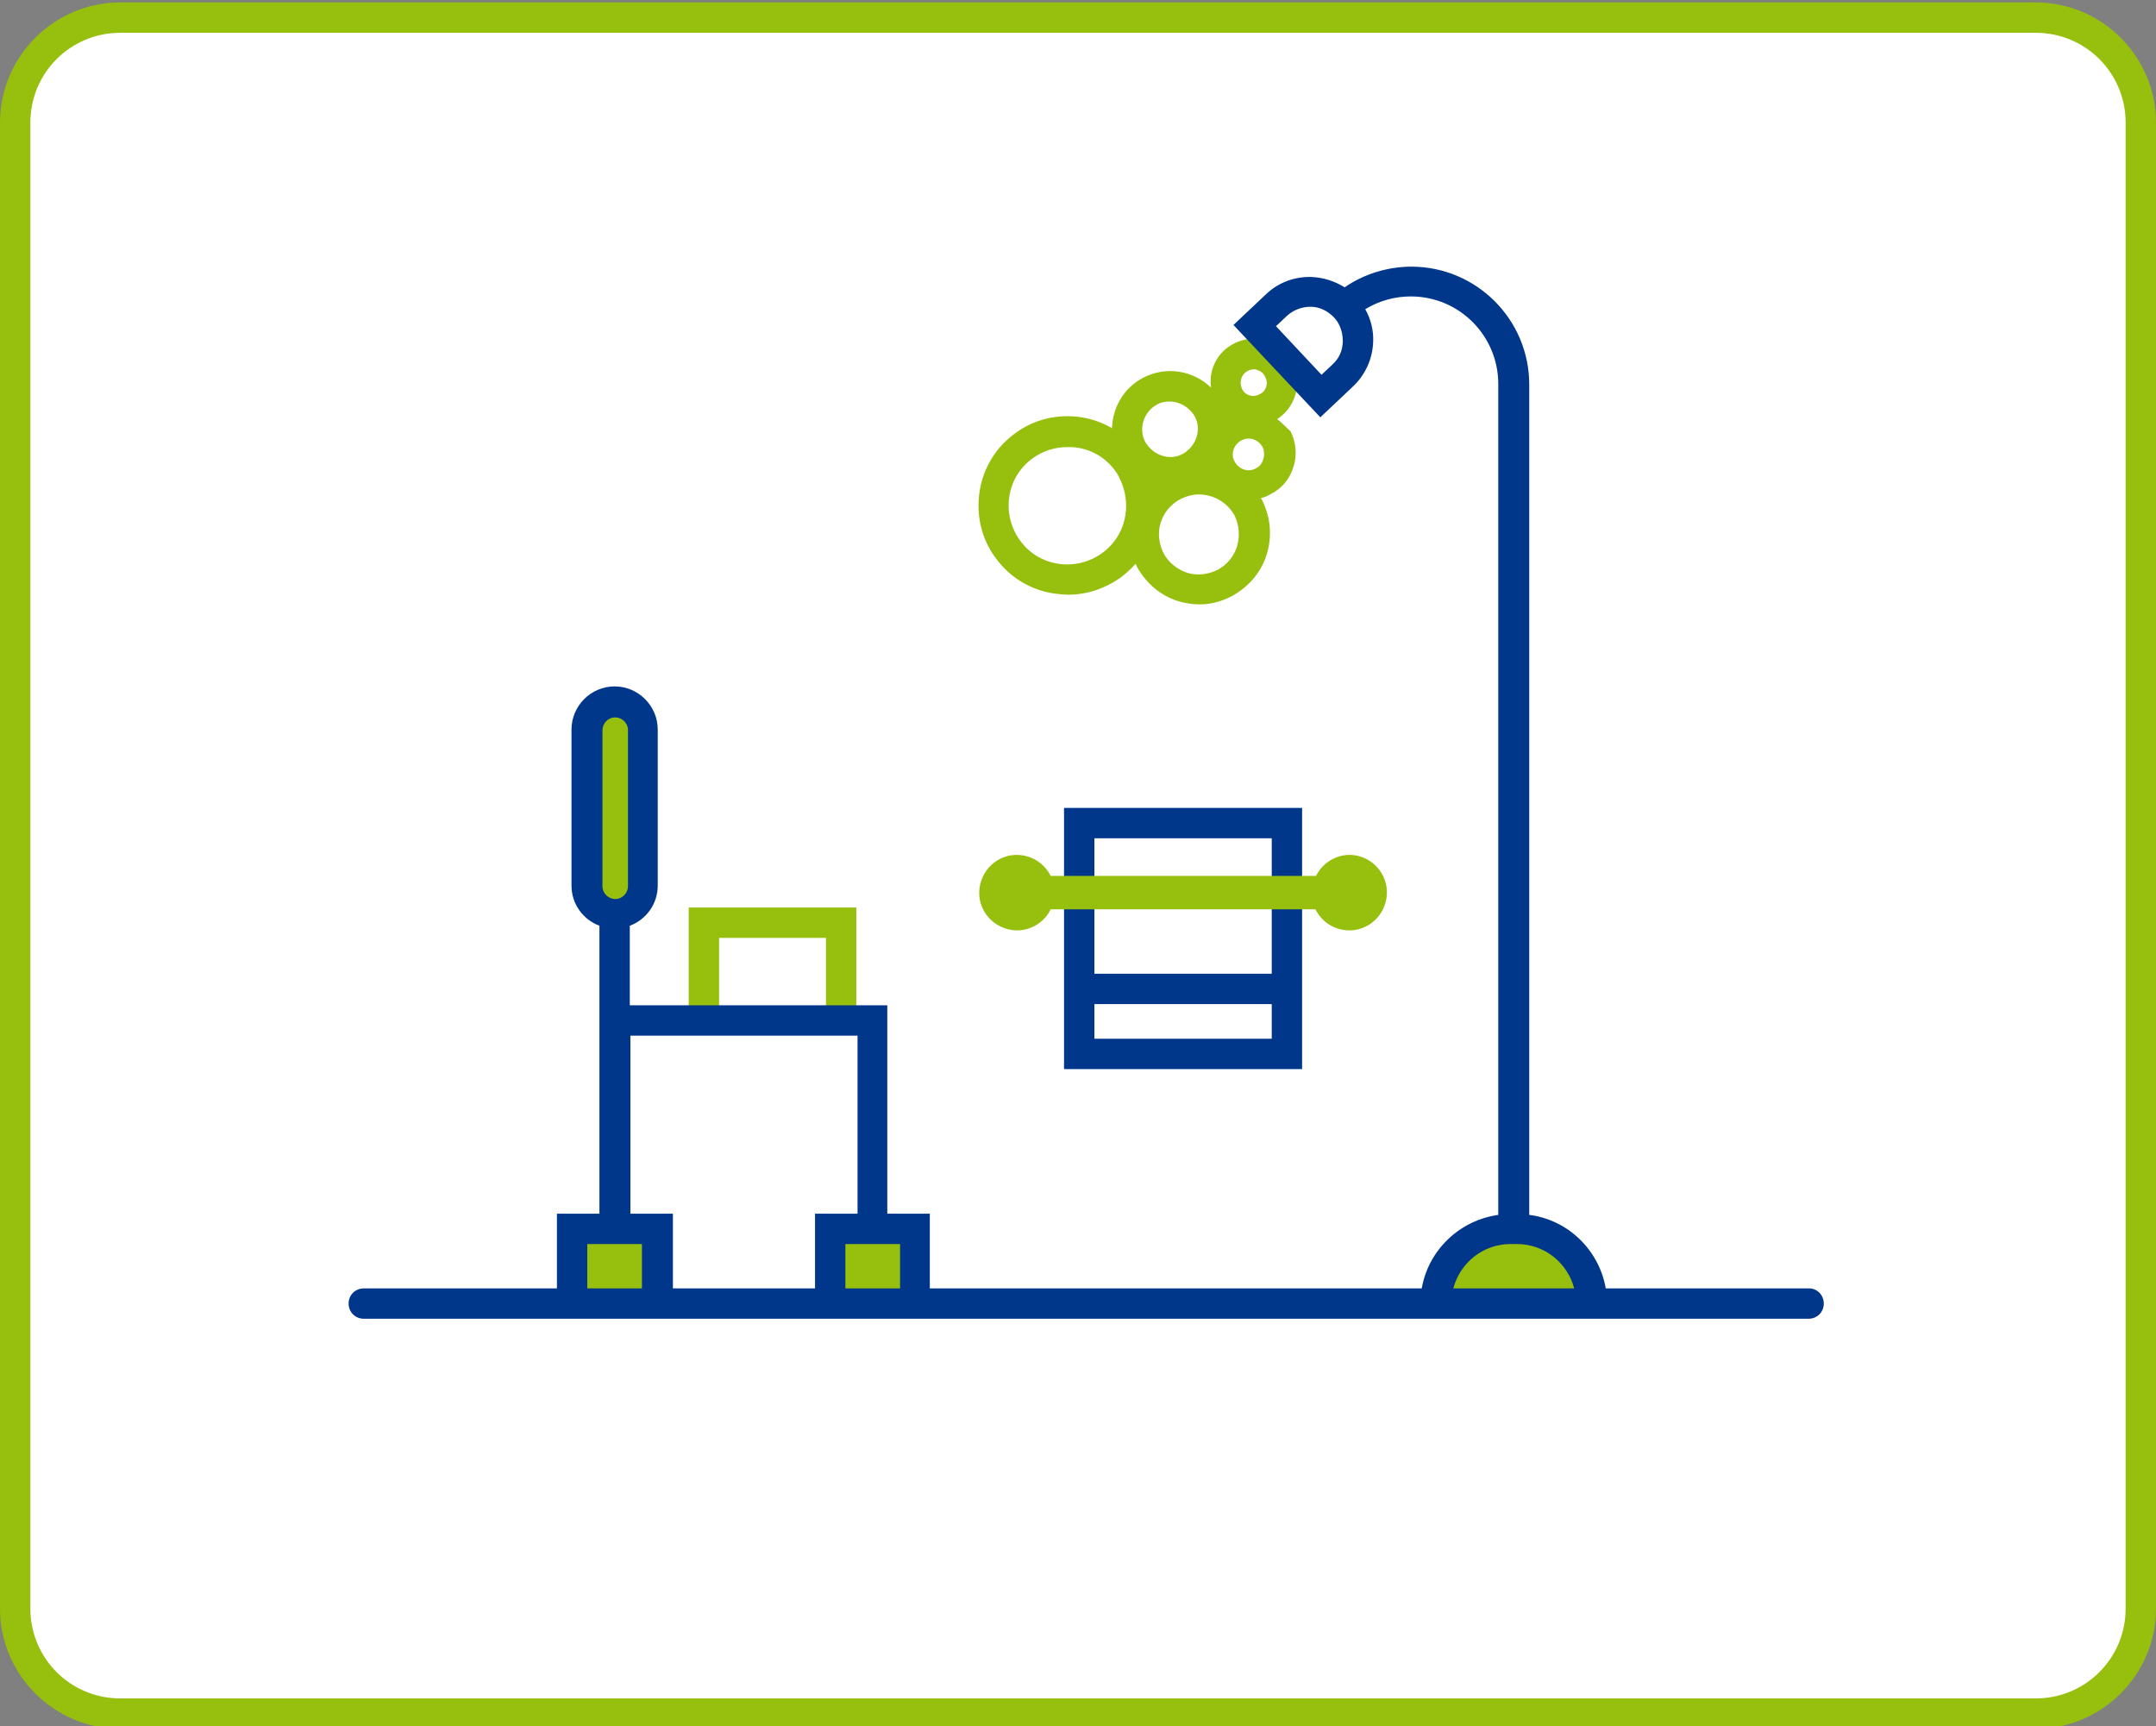 <?xml version="1.0" encoding="UTF-8"?>
<!-- Generator: Adobe Illustrator 24.1.1, SVG Export Plug-In . SVG Version: 6.00 Build 0)  -->
<svg xmlns="http://www.w3.org/2000/svg" xmlns:xlink="http://www.w3.org/1999/xlink" version="1.1" id="Capa_1" x="0px" y="0px" viewBox="0 0 355 284.2" style="enable-background:new 0 0 355 284.2;" xml:space="preserve">
<rect x="0" y="0" width="355" height="284.2" fill="#808080" stroke="none"/>
<style type="text/css">
	.st0{fill:#FFFFFF;}
	.st1{fill:#97BF0D;}
	.st2{fill:#00378B;}
</style>
<g>
	<path class="st0" d="M335.2,282.1H19.8c-9.6,0-17.3-7.7-17.3-17.3V20.2c0-9.6,7.7-17.3,17.3-17.3h315.4c9.6,0,17.3,7.7,17.3,17.3   v244.6C352.5,274.4,344.8,282.1,335.2,282.1z"></path>
	<path class="st1" d="M335.2,284.6H19.8C8.9,284.6,0,275.7,0,264.8V20.2C0,9.3,8.9,0.4,19.8,0.4h315.4c10.9,0,19.8,8.9,19.8,19.8   v244.6C355,275.7,346.1,284.6,335.2,284.6z M19.8,5.4C11.6,5.4,5,12,5,20.2v244.6c0,8.2,6.6,14.8,14.8,14.8h315.4   c8.2,0,14.8-6.6,14.8-14.8V20.2c0-8.2-6.6-14.8-14.8-14.8H19.8z"></path>
</g>
<rect x="177.7" y="162.8" class="st0" width="34.2" height="10.7"></rect>
<path class="st2" d="M175.2,133v27.3V176h39.2v-15.7V133H175.2z M209.4,171h-29.2v-5.7h29.2V171z M180.2,160.3V138h29.2v22.3H180.2z  "></path>
<polygon class="st1" points="141,168 136,168 136,154.4 118.4,154.4 118.4,168 113.4,168 113.4,149.4 141,149.4 "></polygon>
<path class="st1" d="M210.3,69c3.1-2,4.2-6.1,2.5-9.4c-0.9-1.7-2.4-2.9-4.2-3.5c-1.8-0.6-3.8-0.4-5.5,0.5c-2.7,1.4-4.1,4.3-3.7,7.2  c-2.9-2.8-7.4-3.6-11.2-1.6c-3.2,1.7-5,4.9-5.1,8.3c-1.5-0.9-3.2-1.5-5-1.8c-3.9-0.6-7.8,0.3-10.9,2.6c-3.2,2.3-5.3,5.7-5.9,9.6  c-0.6,3.9,0.3,7.8,2.6,10.9c2.3,3.2,5.7,5.3,9.6,5.9c0.8,0.1,1.6,0.2,2.4,0.2c3.1,0,6-1,8.6-2.8c0.9-0.7,1.7-1.4,2.5-2.3  c0.1,0.2,0.1,0.3,0.2,0.5c1.5,2.7,3.9,4.8,6.9,5.7c1.1,0.3,2.3,0.5,3.4,0.5c1.9,0,3.7-0.5,5.4-1.4c2.7-1.5,4.8-3.9,5.7-6.9  s0.6-6.1-0.8-8.9c-0.1-0.1-0.1-0.2-0.2-0.3c0.6-0.1,1.2-0.4,1.7-0.7c1.8-0.9,3.1-2.5,3.7-4.5c0.6-1.9,0.4-4-0.5-5.8  C211.8,70.4,211.1,69.6,210.3,69z M205.4,61.1c0.3-0.2,0.7-0.3,1-0.3c0.2,0,0.4,0,0.6,0.1c0.6,0.2,1,0.5,1.3,1.1  c0.6,1.1,0.2,2.4-0.9,2.9c-1.1,0.6-2.4,0.2-2.9-0.9C204,62.9,204.4,61.6,205.4,61.1z M190.5,66.6c0.7-0.4,1.4-0.5,2.1-0.5  c1.6,0,3.2,0.9,4.1,2.4c0.6,1.1,0.7,2.3,0.3,3.5c-0.4,1.2-1.2,2.1-2.2,2.7c-1.1,0.6-2.3,0.7-3.5,0.3c-1.2-0.4-2.1-1.2-2.7-2.2  C187.4,70.6,188.3,67.8,190.5,66.6z M185.3,84.8c-0.4,2.6-1.8,4.8-3.9,6.3s-4.7,2.1-7.2,1.7c-2.6-0.4-4.8-1.8-6.3-3.9  c-1.5-2.1-2.1-4.7-1.7-7.2c0.4-2.6,1.8-4.8,3.9-6.3c1.7-1.2,3.6-1.8,5.7-1.8c0.5,0,1,0,1.6,0.1c2.6,0.4,4.8,1.8,6.3,3.9l0,0  C185.1,79.7,185.7,82.3,185.3,84.8z M203.7,89.9c-0.5,1.7-1.7,3.1-3.2,3.9c-1.6,0.8-3.4,1-5,0.5s-3.1-1.7-3.9-3.2  c-0.8-1.6-1-3.4-0.5-5c0.5-1.7,1.7-3.1,3.2-3.9c1-0.5,2-0.8,3.1-0.8c2.4,0,4.7,1.3,5.9,3.5C204,86.4,204.2,88.2,203.7,89.9z   M208,75.6c-0.2,0.7-0.6,1.2-1.2,1.5c-1.2,0.7-2.8,0.2-3.5-1.1c-0.7-1.2-0.2-2.8,1.1-3.5c0.4-0.2,0.8-0.3,1.2-0.3  c0.9,0,1.8,0.5,2.3,1.4C208.2,74.3,208.2,75,208,75.6z"></path>
<path class="st1" d="M223.1,140.8c-2.7-0.4-5.3,1.1-6.4,3.4H173c-0.9-1.8-2.6-3.1-4.7-3.4c-3.4-0.5-6.5,1.9-7,5.3  c-0.5,3.4,1.9,6.5,5.3,7c2.7,0.4,5.3-1.1,6.4-3.4h43.6c0.9,1.8,2.6,3.1,4.7,3.4c3.4,0.5,6.5-1.9,7-5.3  C228.8,144.4,226.4,141.3,223.1,140.8z"></path>
<rect x="136.7" y="202.4" class="st1" width="14" height="12.3"></rect>
<rect x="94.2" y="202.4" class="st1" width="14" height="12.3"></rect>
<path class="st1" d="M249.8,202.4h-1.1c-6.8,0-12.3,5.5-12.3,12.3v0h25.6v0C262.1,207.9,256.6,202.4,249.8,202.4z"></path>
<line class="st0" x1="101.3" y1="140.5" x2="101.3" y2="168"></line>
<path class="st1" d="M101.3,150.4L101.3,150.4c-2.5,0-4.6-2-4.6-4.6v-25.7c0-2.5,2-4.6,4.6-4.6h0c2.5,0,4.6,2,4.6,4.6v25.7  C105.8,148.3,103.8,150.4,101.3,150.4z"></path>
<path class="st2" d="M297.9,212.1h-33.5c-1.1-6.3-6.2-11.3-12.6-12.1V63.3c0-10.7-8.7-19.4-19.4-19.4c-3.9,0-7.8,1.2-11,3.4  c-1.6-1-3.4-1.6-5.4-1.7c-2.8-0.1-5.5,0.9-7.5,2.8l-5.4,5.1l14.3,15.2l5.4-5.1c2-1.9,3.2-4.5,3.3-7.3c0.1-1.9-0.4-3.8-1.3-5.4  c2.3-1.4,4.9-2.1,7.5-2.1c8,0,14.4,6.5,14.4,14.4V200c-6.4,0.9-11.5,5.8-12.6,12.1h-81v-12.3h-7v-34.3h-42.4v-13.1  c2.7-1,4.6-3.6,4.6-6.6v-25.7c0-3.9-3.2-7.1-7.1-7.1s-7.1,3.2-7.1,7.1v25.7c0,3,1.9,5.6,4.6,6.6v13.1v2.5v31.8h-7v12.3H59.9  c-1.4,0-2.5,1.1-2.5,2.5s1.1,2.5,2.5,2.5h31.8h19h23.4h19H234h30.6h33.2c1.4,0,2.5-1.1,2.5-2.5S299.2,212.1,297.9,212.1z M219.4,60  l-1.8,1.7l-7.5-8l1.8-1.7c1.1-1,2.5-1.5,3.9-1.5c1.5,0,2.8,0.7,3.8,1.7s1.5,2.5,1.5,3.9C221.1,57.7,220.5,59,219.4,60z M99.2,120.2  c0-1.1,0.9-2.1,2.1-2.1c1.1,0,2.1,0.9,2.1,2.1v25.7c0,1.1-0.9,2.1-2.1,2.1h0c-1.1,0-2.1-0.9-2.1-2.1V120.2z M96.7,212.1v-7.3h9v7.3  H96.7z M110.8,212.1v-12.3h-7v-29.3h37.4v29.3h-7v12.3H110.8z M139.2,212.1v-7.3h9v7.3H139.2z M239.3,212.1c1.1-4.2,4.9-7.3,9.4-7.3  h1.1c4.5,0,8.3,3.1,9.4,7.3H239.3z"></path>
</svg>
